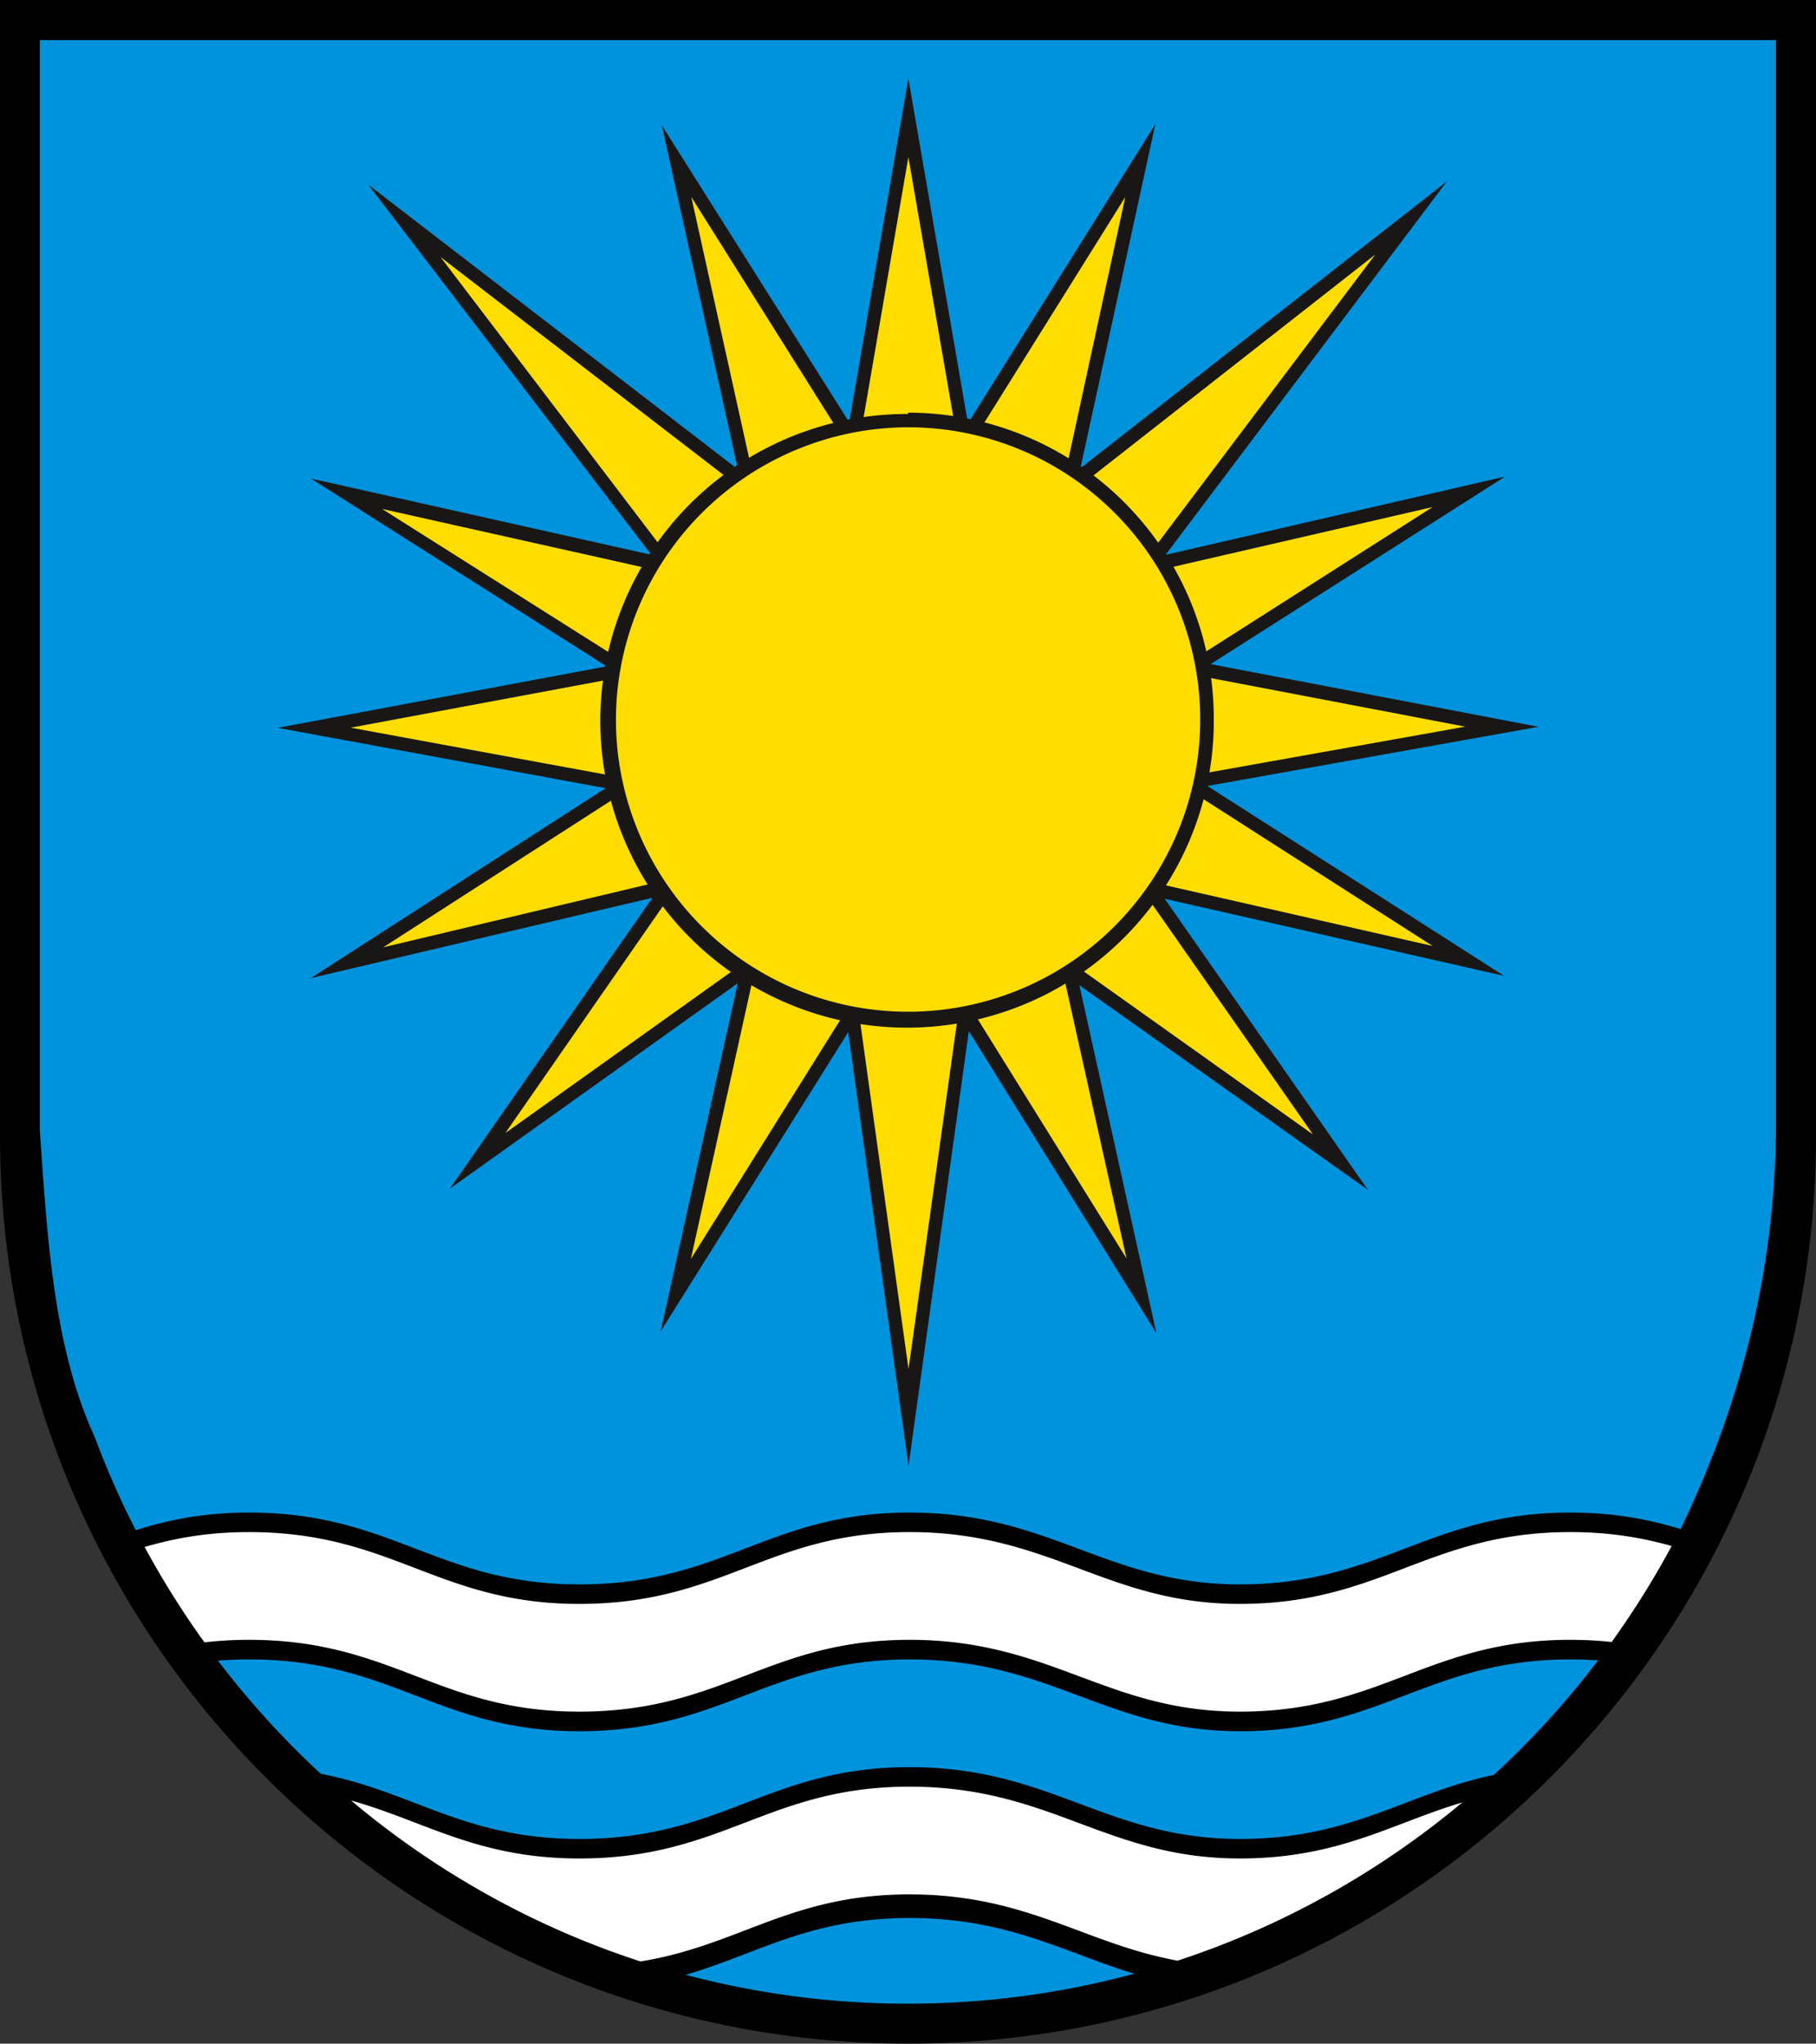 <?xml version="1.0" encoding="UTF-8"?>
<svg viewBox="0 0 283.46 318.9" xml:space="preserve" xmlns="http://www.w3.org/2000/svg"><rect x="0" y="0" width="283.46" height="318.9" fill="#333333" stroke="none"/><path d="M0 0h283.465v177.165c0 78.278-63.455 141.732-141.732 141.732S0 255.443 0 177.165V0z" clip-rule="evenodd" fill-rule="evenodd"/><path d="M6.219 6.26v170.22c1.157 16.38 2.085 33.7 8.566 47.76a135.735 135.735 0 0 0 6.406 14.53c5-1.58 10.545-2.747 17.676-2.747 22.424 0 29.461 11.207 51.557 11.207 22.444 0 29.461-11.207 51.557-11.207s30.67 11.207 51.555 11.207c22.096 0 29.463-11.207 51.56-11.207 6.872 0 12.32 1.084 17.228 2.578 9.712-20.145 14.663-40.708 14.887-62.121V6.26zm32.648 252.68c-1.703 0-3.315.066-4.85.19a136.63 136.63 0 0 0 16.051 17.653c14.394 2.776 22.407 10.17 40.355 10.17 22.444 0 29.461-11.207 51.557-11.207s30.67 11.207 51.557 11.207c17.595 0 25.85-7.105 39.64-10a136.731 136.731 0 0 0 16.263-17.863 61.537 61.537 0 0 0-4.345-.15c-22.096 0-29.461 11.205-51.557 11.205-20.886 0-29.461-11.205-51.557-11.205s-29.114 11.205-51.557 11.205c-22.096 0-29.133-11.205-51.557-11.205zm103.11 40.35c-15.586 0-23.67 5.576-34.957 8.861a135.052 135.052 0 0 0 34.689 4.504c12.223 0 24.066-1.627 35.33-4.676-10.926-3.304-19.746-8.69-35.062-8.69z" clip-rule="evenodd" fill="#0093dd" fill-rule="evenodd"/><path d="M38.867 239.07c-6.479 0-11.648.964-16.289 2.326a136.398 136.398 0 0 0 9.332 14.881 59.217 59.217 0 0 1 6.957-.396c22.424 0 29.461 11.205 51.557 11.205 22.444 0 29.461-11.205 51.557-11.205s30.669 11.205 51.555 11.205c22.096 0 29.463-11.205 51.559-11.205 2.304 0 4.447.122 6.465.34a136.288 136.288 0 0 0 9.373-14.98c-4.55-1.28-9.608-2.171-15.838-2.171-22.096 0-29.463 11.207-51.56 11.207-20.885 0-29.458-11.207-51.554-11.207s-29.114 11.207-51.557 11.207c-22.096 0-29.133-11.207-51.557-11.207zm103.11 39.725c-22.096 0-29.114 11.205-51.557 11.205-15.884 0-23.986-5.79-35.617-9.047 13.167 11.073 28.458 19.681 45.17 25.113 15.467-2.502 23.379-10.463 42.004-10.463 18.337 0 27.362 7.716 41.838 10.342 16.419-5.389 31.456-13.844 44.445-24.693-11.074 3.298-19.32 8.748-34.729 8.748-20.886 0-29.459-11.205-51.555-11.205z" fill="#fff"/><g stroke-width="1.316"><path class="cls-5" transform="translate(13.215 -38.208) scale(2.28)" fill="#fd0" style="isolation:isolate" d="m72.89 77.56 21.84 4.97-19.09-12.21 21.39-3.84-21.17-4.03 18.91-12.04-21.88 5.04 17.92-23.77-23.36 18.26 4.85-22.22-12.07 19.27-3.84-22.17-3.8 22.09-12.06-19.13L45.44 50 21.88 31.88l18.05 23.57-21.98-4.92 19.01 12.06-21.25 3.97 21.17 3.91-18.91 12.17 21.96-5.16-13.01 18.73 18.5-13.23-4.96 22.42 12.09-19.3 3.86 27.67 3.85-27.75 12.09 19.42-4.95-22.3 18.57 13.15z"/><path class="cls-6" d="m79.55 50.077 3.15-18.31 3.18 18.38.4 2.35 1.27-2 10-16-4 18.43-.54 2.47 2-1.56 19.65-15.4-15.07 20-1.51 2 2.45-.56 18.06-4.16-15.69 10-1.94 1.24 2.26.43 17.6 3.36-17.81 3.18-2.3.41 2 1.25 15.88 10.17-18.14-4.12-2.3-.52 1.35 1.94 10.9 15.6-15.47-11-1.93-1.37.51 2.31 4.12 18.54-10-16.08-1.32-2.09-.35 2.5-3.25 23.25-3.23-23.18-.34-2.49-1.33 2.13-10 16 4.13-18.67.52-2.33-1.94 1.38-15.41 11 10.82-15.58 1.36-2-2.32.54-18.22 4.33 15.72-10.12 1.94-1.25-2.27-.42-17.62-3.24 17.69-3.3 2.28-.43-2-1.24-15.82-10 18.2 4.07 2.45.55-1.53-2-15.12-19.86 19.8 15.24 2 1.54-.55-2.46-4.08-18.43 10 15.91 1.27 2zm-.9-.16-12.83-20.33 5.21 23.55-25.31-19.49 19.39 25.34-23.31-5.22 20.24 12.85-22.52 4.21 22.45 4.13-20.18 13 23.39-5.5-13.87 19.91 19.71-14.06-5.28 23.83 12.84-20.48 4.13 29.69 4.13-29.76 12.84 20.67-5.27-23.81 19.75 14-13.91-19.92 23.24 5.28-20.32-13 22.67-4.05-22.45-4.29 20.17-12.84-23.25 5.36 19.26-25.56-25.09 19.63 5.13-23.55-12.83 20.48-4.08-23.6z" fill="#181716" style="isolation:isolate" transform="translate(-46.769 -47.913) scale(2.28)"/><path class="cls-5" d="M82.68 90.767a20.5 20.5 0 1 1 20.47-20.51 20.51 20.51 0 0 1-20.47 20.5" fill="#fd0" style="isolation:isolate" transform="translate(-46.769 -47.913) scale(2.28)"/><path class="cls-6" d="M82.68 50.257a20 20 0 1 1-20 20 20.05 20.05 0 0 1 20-20m0-.91a21 21 0 1 0 20.93 20.91 20.94 20.94 0 0 0-20.93-21" fill="#181716" style="isolation:isolate" transform="translate(-46.769 -47.913) scale(2.28)"/></g></svg>
